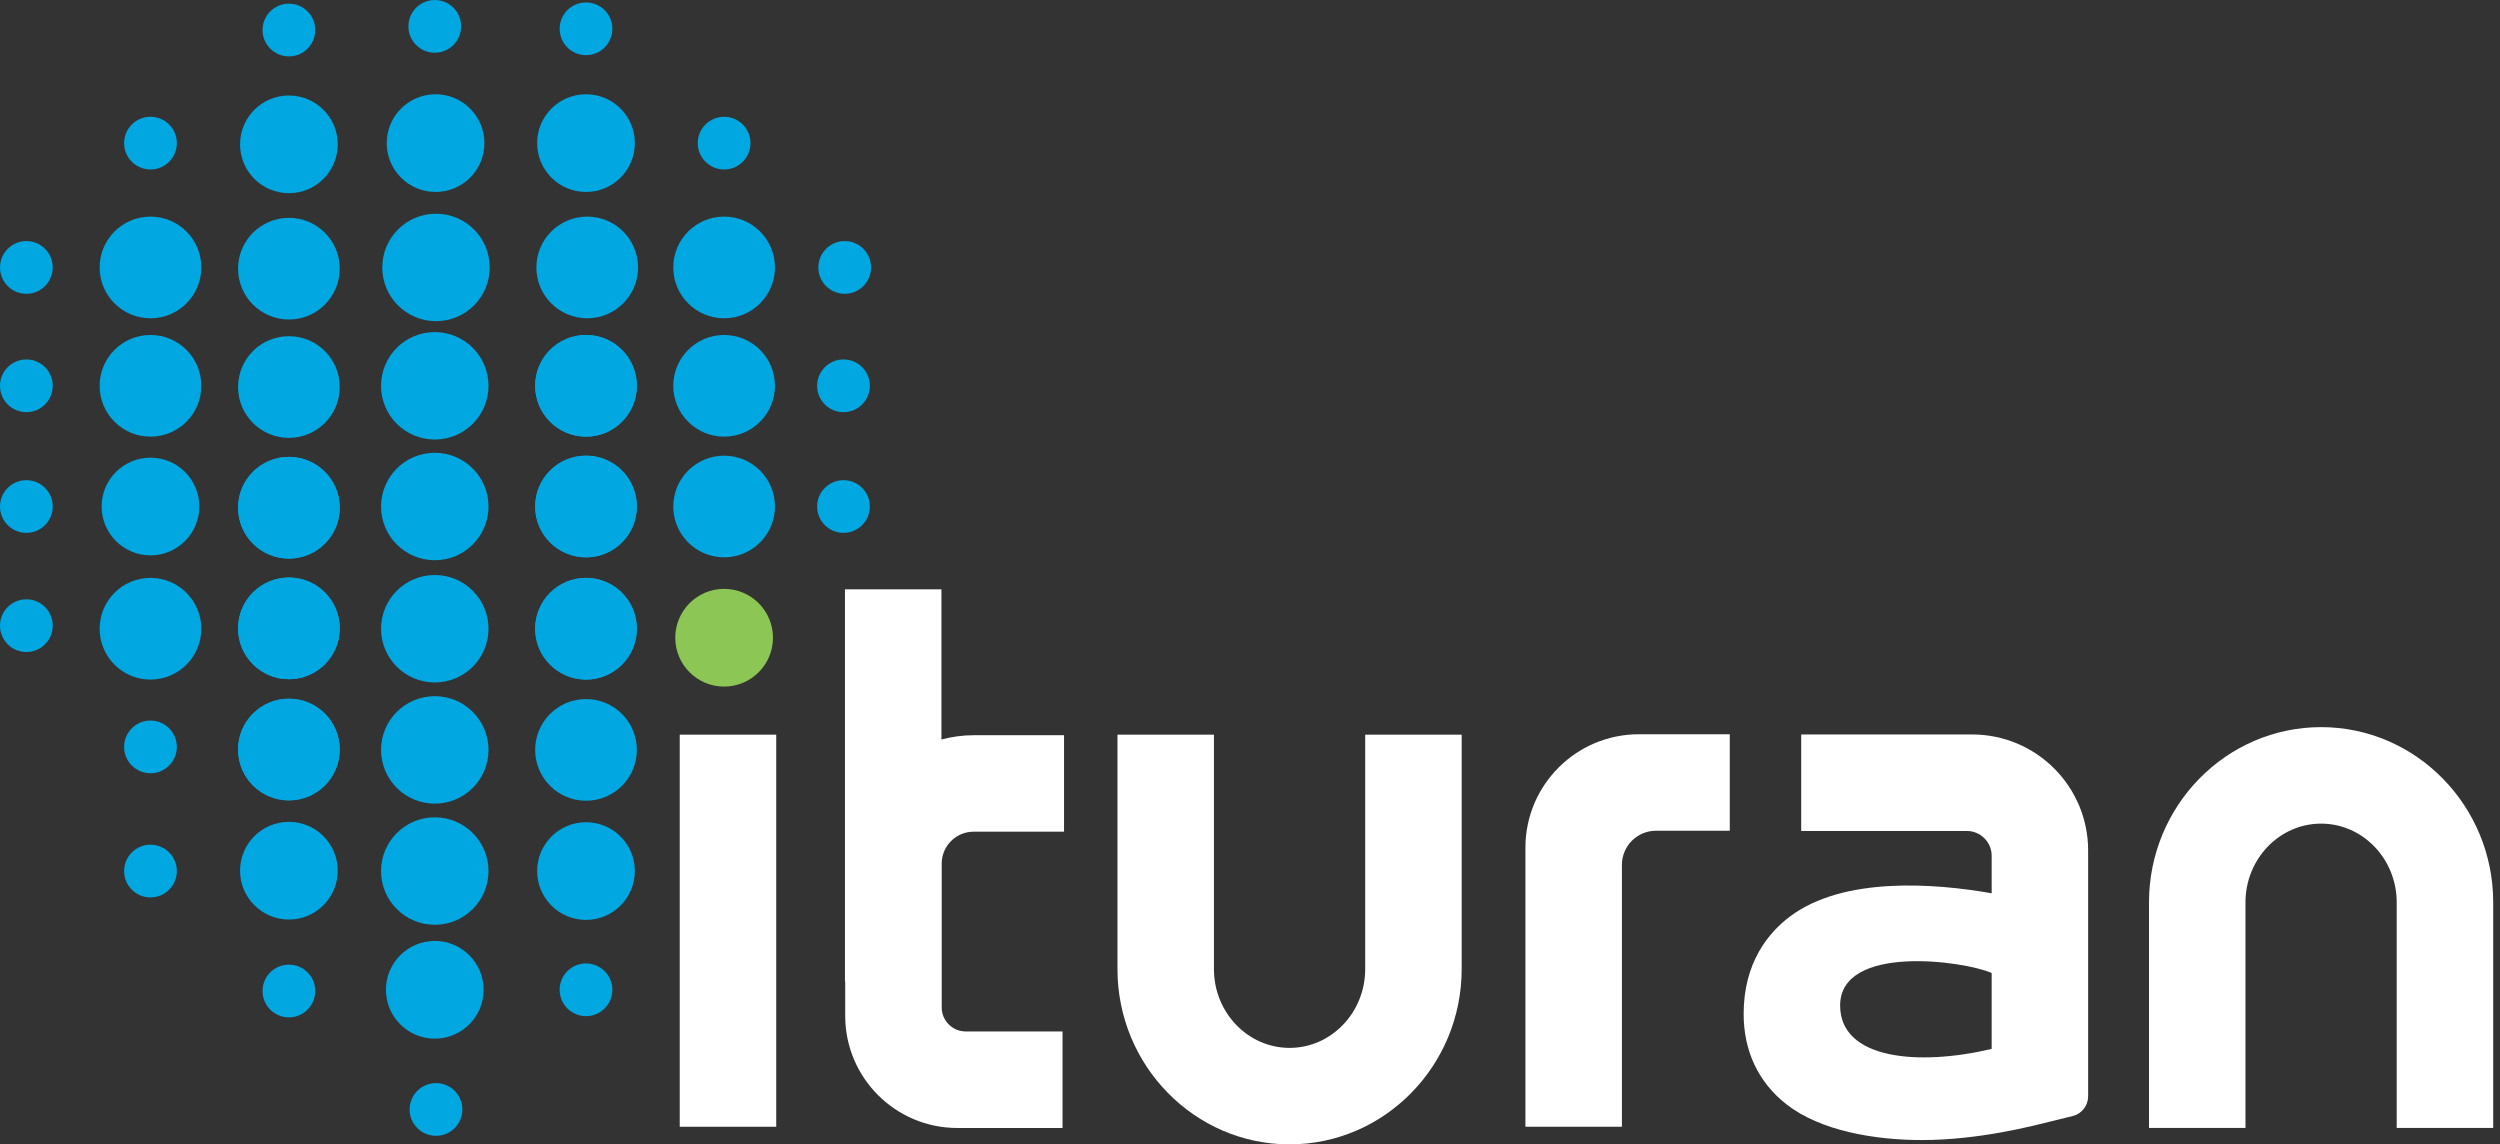 <svg width="142" height="65" viewBox="0 0 142 65" fill="none" xmlns="http://www.w3.org/2000/svg">
<rect x="0" y="0" width="142" height="65" fill="#333333" stroke="none"/>
<path fill-rule="evenodd" clip-rule="evenodd" d="M43.905 36.223C43.905 37.756 42.662 38.998 41.13 38.998C39.598 38.998 38.355 37.756 38.355 36.223C38.355 34.691 39.598 33.448 41.13 33.448C42.662 33.448 43.905 34.691 43.905 36.223Z" fill="#8CC654"/>
<path fill-rule="evenodd" clip-rule="evenodd" d="M27.515 8.129C27.515 9.662 26.273 10.904 24.741 10.904C23.208 10.904 21.966 9.662 21.966 8.129C21.966 6.597 23.208 5.354 24.741 5.354C26.273 5.354 27.515 6.597 27.515 8.129Z" fill="#00A7E0"/>
<path fill-rule="evenodd" clip-rule="evenodd" d="M36.06 8.129C36.06 9.662 34.818 10.904 33.285 10.904C31.753 10.904 30.51 9.662 30.51 8.129C30.51 6.597 31.753 5.354 33.285 5.354C34.818 5.354 36.06 6.597 36.06 8.129Z" fill="#00A7E0"/>
<path fill-rule="evenodd" clip-rule="evenodd" d="M27.817 15.191C27.817 16.877 26.45 18.243 24.765 18.243C23.079 18.243 21.713 16.877 21.713 15.191C21.713 13.505 23.079 12.139 24.765 12.139C26.45 12.139 27.817 13.505 27.817 15.191Z" fill="#00A7E0"/>
<path fill-rule="evenodd" clip-rule="evenodd" d="M36.243 15.191C36.243 16.786 34.95 18.079 33.355 18.079C31.759 18.079 30.466 16.786 30.466 15.191C30.466 13.596 31.759 12.303 33.355 12.303C34.95 12.303 36.243 13.596 36.243 15.191Z" fill="#00A7E0"/>
<path fill-rule="evenodd" clip-rule="evenodd" d="M27.748 21.914C27.748 23.6 26.381 24.966 24.696 24.966C23.01 24.966 21.644 23.6 21.644 21.914C21.644 20.228 23.01 18.862 24.696 18.862C26.381 18.862 27.748 20.228 27.748 21.914Z" fill="#00A7E0"/>
<path fill-rule="evenodd" clip-rule="evenodd" d="M36.173 21.914C36.173 23.509 34.881 24.802 33.286 24.802C31.69 24.802 30.397 23.509 30.397 21.914C30.397 20.318 31.69 19.026 33.286 19.026C34.881 19.026 36.173 20.318 36.173 21.914Z" fill="#00A7E0"/>
<path fill-rule="evenodd" clip-rule="evenodd" d="M27.748 28.77C27.748 30.456 26.381 31.822 24.696 31.822C23.01 31.822 21.644 30.456 21.644 28.77C21.644 27.084 23.01 25.718 24.696 25.718C26.381 25.718 27.748 27.084 27.748 28.77Z" fill="#00A7E0"/>
<path fill-rule="evenodd" clip-rule="evenodd" d="M36.173 28.77C36.173 30.365 34.881 31.657 33.286 31.657C31.69 31.657 30.397 30.365 30.397 28.77C30.397 27.174 31.69 25.882 33.286 25.882C34.881 25.882 36.173 27.174 36.173 28.77Z" fill="#00A7E0"/>
<path fill-rule="evenodd" clip-rule="evenodd" d="M27.748 35.712C27.748 37.398 26.381 38.764 24.696 38.764C23.01 38.764 21.644 37.398 21.644 35.712C21.644 34.026 23.01 32.66 24.696 32.66C26.381 32.66 27.748 34.026 27.748 35.712Z" fill="#00A7E0"/>
<path fill-rule="evenodd" clip-rule="evenodd" d="M36.173 35.712C36.173 37.307 34.881 38.6 33.286 38.6C31.69 38.6 30.397 37.307 30.397 35.712C30.397 34.117 31.69 32.824 33.286 32.824C34.881 32.824 36.173 34.117 36.173 35.712Z" fill="#00A7E0"/>
<path fill-rule="evenodd" clip-rule="evenodd" d="M27.748 42.594C27.748 44.28 26.381 45.647 24.696 45.647C23.01 45.647 21.644 44.28 21.644 42.594C21.644 40.908 23.01 39.542 24.696 39.542C26.381 39.542 27.748 40.908 27.748 42.594Z" fill="#00A7E0"/>
<path fill-rule="evenodd" clip-rule="evenodd" d="M36.173 42.594C36.173 44.189 34.881 45.482 33.286 45.482C31.69 45.482 30.397 44.189 30.397 42.594C30.397 40.999 31.69 39.706 33.286 39.706C34.881 39.706 36.173 40.999 36.173 42.594Z" fill="#00A7E0"/>
<path fill-rule="evenodd" clip-rule="evenodd" d="M27.748 49.476C27.748 51.163 26.381 52.528 24.696 52.528C23.01 52.528 21.644 51.163 21.644 49.476C21.644 47.791 23.01 46.424 24.696 46.424C26.381 46.424 27.748 47.791 27.748 49.476Z" fill="#00A7E0"/>
<path fill-rule="evenodd" clip-rule="evenodd" d="M36.06 49.476C36.06 51.009 34.818 52.251 33.285 52.251C31.753 52.251 30.51 51.009 30.51 49.476C30.51 47.944 31.753 46.702 33.285 46.702C34.818 46.702 36.06 47.944 36.06 49.476Z" fill="#00A7E0"/>
<path fill-rule="evenodd" clip-rule="evenodd" d="M36.173 21.914C36.173 23.509 34.881 24.802 33.286 24.802C31.69 24.802 30.397 23.509 30.397 21.914C30.397 20.318 31.69 19.026 33.286 19.026C34.881 19.026 36.173 20.318 36.173 21.914Z" fill="#00A7E0"/>
<path fill-rule="evenodd" clip-rule="evenodd" d="M36.173 28.77C36.173 30.365 34.881 31.657 33.286 31.657C31.69 31.657 30.397 30.365 30.397 28.77C30.397 27.174 31.69 25.882 33.286 25.882C34.881 25.882 36.173 27.174 36.173 28.77Z" fill="#00A7E0"/>
<path fill-rule="evenodd" clip-rule="evenodd" d="M36.173 35.712C36.173 37.307 34.881 38.6 33.286 38.6C31.69 38.6 30.397 37.307 30.397 35.712C30.397 34.117 31.69 32.824 33.286 32.824C34.881 32.824 36.173 34.117 36.173 35.712Z" fill="#00A7E0"/>
<path fill-rule="evenodd" clip-rule="evenodd" d="M36.06 42.594C36.06 44.127 34.818 45.369 33.285 45.369C31.753 45.369 30.51 44.127 30.51 42.594C30.51 41.062 31.753 39.82 33.285 39.82C34.818 39.82 36.06 41.062 36.06 42.594Z" fill="#00A7E0"/>
<path fill-rule="evenodd" clip-rule="evenodd" d="M44.018 15.191C44.018 16.786 42.725 18.079 41.13 18.079C39.535 18.079 38.242 16.786 38.242 15.191C38.242 13.596 39.535 12.303 41.13 12.303C42.725 12.303 44.018 13.596 44.018 15.191Z" fill="#00A7E0"/>
<path fill-rule="evenodd" clip-rule="evenodd" d="M44.018 21.914C44.018 23.509 42.725 24.802 41.13 24.802C39.535 24.802 38.242 23.509 38.242 21.914C38.242 20.318 39.535 19.026 41.13 19.026C42.725 19.026 44.018 20.318 44.018 21.914Z" fill="#00A7E0"/>
<path fill-rule="evenodd" clip-rule="evenodd" d="M44.018 28.77C44.018 30.365 42.725 31.657 41.13 31.657C39.535 31.657 38.242 30.365 38.242 28.77C38.242 27.174 39.535 25.882 41.13 25.882C42.725 25.882 44.018 27.174 44.018 28.77Z" fill="#00A7E0"/>
<path fill-rule="evenodd" clip-rule="evenodd" d="M42.628 8.129C42.628 8.956 41.957 9.626 41.13 9.626C40.303 9.626 39.632 8.956 39.632 8.129C39.632 7.302 40.303 6.632 41.13 6.632C41.957 6.632 42.628 7.302 42.628 8.129Z" fill="#00A7E0"/>
<path fill-rule="evenodd" clip-rule="evenodd" d="M34.783 1.636C34.783 2.463 34.113 3.134 33.285 3.134C32.458 3.134 31.788 2.463 31.788 1.636C31.788 0.809 32.458 0.139 33.285 0.139C34.113 0.139 34.783 0.809 34.783 1.636Z" fill="#00A7E0"/>
<path fill-rule="evenodd" clip-rule="evenodd" d="M26.193 1.498C26.193 2.325 25.523 2.995 24.696 2.995C23.869 2.995 23.198 2.325 23.198 1.498C23.198 0.67 23.869 0 24.696 0C25.523 0 26.193 0.67 26.193 1.498Z" fill="#00A7E0"/>
<path fill-rule="evenodd" clip-rule="evenodd" d="M17.907 1.706C17.907 2.533 17.237 3.203 16.41 3.203C15.583 3.203 14.912 2.533 14.912 1.706C14.912 0.878 15.583 0.208 16.41 0.208C17.237 0.208 17.907 0.878 17.907 1.706Z" fill="#00A7E0"/>
<path fill-rule="evenodd" clip-rule="evenodd" d="M49.409 28.77C49.409 29.597 48.738 30.267 47.911 30.267C47.084 30.267 46.413 29.597 46.413 28.77C46.413 27.943 47.084 27.273 47.911 27.273C48.738 27.273 49.409 27.943 49.409 28.77Z" fill="#00A7E0"/>
<path fill-rule="evenodd" clip-rule="evenodd" d="M49.409 21.913C49.409 22.741 48.738 23.411 47.911 23.411C47.084 23.411 46.413 22.741 46.413 21.913C46.413 21.086 47.084 20.416 47.911 20.416C48.738 20.416 49.409 21.086 49.409 21.913Z" fill="#00A7E0"/>
<path fill-rule="evenodd" clip-rule="evenodd" d="M49.478 15.191C49.478 16.018 48.808 16.688 47.98 16.688C47.153 16.688 46.483 16.018 46.483 15.191C46.483 14.364 47.153 13.693 47.98 13.693C48.808 13.693 49.478 14.364 49.478 15.191Z" fill="#00A7E0"/>
<path fill-rule="evenodd" clip-rule="evenodd" d="M2.995 28.77C2.995 29.597 2.325 30.267 1.498 30.267C0.671 30.267 0 29.597 0 28.77C0 27.943 0.671 27.273 1.498 27.273C2.325 27.273 2.995 27.943 2.995 28.77Z" fill="#00A7E0"/>
<path fill-rule="evenodd" clip-rule="evenodd" d="M2.995 35.537C2.995 36.364 2.325 37.035 1.498 37.035C0.671 37.035 0 36.364 0 35.537C0 34.71 0.671 34.04 1.498 34.04C2.325 34.04 2.995 34.71 2.995 35.537Z" fill="#00A7E0"/>
<path fill-rule="evenodd" clip-rule="evenodd" d="M2.995 21.913C2.995 22.741 2.325 23.411 1.498 23.411C0.671 23.411 0 22.741 0 21.913C0 21.086 0.671 20.416 1.498 20.416C2.325 20.416 2.995 21.086 2.995 21.913Z" fill="#00A7E0"/>
<path fill-rule="evenodd" clip-rule="evenodd" d="M2.995 15.191C2.995 16.018 2.325 16.688 1.498 16.688C0.671 16.688 0 16.018 0 15.191C0 14.364 0.671 13.693 1.498 13.693C2.325 13.693 2.995 14.364 2.995 15.191Z" fill="#00A7E0"/>
<path fill-rule="evenodd" clip-rule="evenodd" d="M10.045 8.129C10.045 8.956 9.374 9.626 8.547 9.626C7.72 9.626 7.049 8.956 7.049 8.129C7.049 7.302 7.72 6.632 8.547 6.632C9.374 6.632 10.045 7.302 10.045 8.129Z" fill="#00A7E0"/>
<path fill-rule="evenodd" clip-rule="evenodd" d="M10.045 42.424C10.045 43.251 9.374 43.921 8.547 43.921C7.72 43.921 7.049 43.251 7.049 42.424C7.049 41.597 7.72 40.927 8.547 40.927C9.374 40.927 10.045 41.597 10.045 42.424Z" fill="#00A7E0"/>
<path fill-rule="evenodd" clip-rule="evenodd" d="M10.045 49.476C10.045 50.304 9.374 50.974 8.547 50.974C7.72 50.974 7.049 50.304 7.049 49.476C7.049 48.649 7.72 47.979 8.547 47.979C9.374 47.979 10.045 48.649 10.045 49.476Z" fill="#00A7E0"/>
<path fill-rule="evenodd" clip-rule="evenodd" d="M17.907 56.29C17.907 57.117 17.237 57.787 16.41 57.787C15.583 57.787 14.912 57.117 14.912 56.29C14.912 55.462 15.583 54.792 16.41 54.792C17.237 54.792 17.907 55.462 17.907 56.29Z" fill="#00A7E0"/>
<path fill-rule="evenodd" clip-rule="evenodd" d="M34.783 56.22C34.783 57.047 34.113 57.717 33.285 57.717C32.458 57.717 31.788 57.047 31.788 56.22C31.788 55.393 32.458 54.723 33.285 54.723C34.113 54.723 34.783 55.393 34.783 56.22Z" fill="#00A7E0"/>
<path fill-rule="evenodd" clip-rule="evenodd" d="M26.263 63.018C26.263 63.845 25.593 64.515 24.765 64.515C23.938 64.515 23.267 63.845 23.267 63.018C23.267 62.19 23.938 61.52 24.765 61.52C25.593 61.52 26.263 62.19 26.263 63.018Z" fill="#00A7E0"/>
<path fill-rule="evenodd" clip-rule="evenodd" d="M11.435 15.191C11.435 16.786 10.143 18.079 8.547 18.079C6.952 18.079 5.659 16.786 5.659 15.191C5.659 13.596 6.952 12.303 8.547 12.303C10.143 12.303 11.435 13.596 11.435 15.191Z" fill="#00A7E0"/>
<path fill-rule="evenodd" clip-rule="evenodd" d="M11.435 21.914C11.435 23.509 10.143 24.802 8.547 24.802C6.952 24.802 5.659 23.509 5.659 21.914C5.659 20.318 6.952 19.026 8.547 19.026C10.143 19.026 11.435 20.318 11.435 21.914Z" fill="#00A7E0"/>
<path fill-rule="evenodd" clip-rule="evenodd" d="M11.435 35.712C11.435 37.307 10.143 38.6 8.547 38.6C6.952 38.6 5.659 37.307 5.659 35.712C5.659 34.117 6.952 32.824 8.547 32.824C10.143 32.824 11.435 34.117 11.435 35.712Z" fill="#00A7E0"/>
<path fill-rule="evenodd" clip-rule="evenodd" d="M11.322 28.77C11.322 30.302 10.079 31.544 8.547 31.544C7.015 31.544 5.772 30.302 5.772 28.77C5.772 27.237 7.015 25.995 8.547 25.995C10.079 25.995 11.322 27.237 11.322 28.77Z" fill="#00A7E0"/>
<path fill-rule="evenodd" clip-rule="evenodd" d="M11.322 35.712C11.322 37.245 10.079 38.487 8.547 38.487C7.015 38.487 5.772 37.245 5.772 35.712C5.772 34.18 7.015 32.938 8.547 32.938C10.079 32.938 11.322 34.18 11.322 35.712Z" fill="#00A7E0"/>
<path fill-rule="evenodd" clip-rule="evenodd" d="M19.184 8.198C19.184 9.731 17.942 10.973 16.41 10.973C14.877 10.973 13.635 9.731 13.635 8.198C13.635 6.666 14.877 5.424 16.41 5.424C17.942 5.424 19.184 6.666 19.184 8.198Z" fill="#00A7E0"/>
<path fill-rule="evenodd" clip-rule="evenodd" d="M19.298 15.26C19.298 16.855 18.005 18.148 16.41 18.148C14.815 18.148 13.522 16.855 13.522 15.26C13.522 13.665 14.815 12.373 16.41 12.373C18.005 12.373 19.298 13.665 19.298 15.26Z" fill="#00A7E0"/>
<path fill-rule="evenodd" clip-rule="evenodd" d="M19.298 21.983C19.298 23.578 18.005 24.871 16.41 24.871C14.815 24.871 13.522 23.578 13.522 21.983C13.522 20.388 14.815 19.095 16.41 19.095C18.005 19.095 19.298 20.388 19.298 21.983Z" fill="#00A7E0"/>
<path fill-rule="evenodd" clip-rule="evenodd" d="M19.298 28.839C19.298 30.434 18.005 31.727 16.41 31.727C14.815 31.727 13.522 30.434 13.522 28.839C13.522 27.244 14.815 25.951 16.41 25.951C18.005 25.951 19.298 27.244 19.298 28.839Z" fill="#00A7E0"/>
<path fill-rule="evenodd" clip-rule="evenodd" d="M19.298 35.691C19.298 37.287 18.005 38.579 16.41 38.579C14.815 38.579 13.522 37.287 13.522 35.691C13.522 34.096 14.815 32.804 16.41 32.804C18.005 32.804 19.298 34.096 19.298 35.691Z" fill="#00A7E0"/>
<path fill-rule="evenodd" clip-rule="evenodd" d="M19.298 42.574C19.298 44.169 18.005 45.461 16.41 45.461C14.815 45.461 13.522 44.169 13.522 42.574C13.522 40.978 14.815 39.686 16.41 39.686C18.005 39.686 19.298 40.978 19.298 42.574Z" fill="#00A7E0"/>
<path fill-rule="evenodd" clip-rule="evenodd" d="M19.184 49.456C19.184 50.988 17.942 52.23 16.41 52.23C14.877 52.23 13.635 50.988 13.635 49.456C13.635 47.923 14.877 46.681 16.41 46.681C17.942 46.681 19.184 47.923 19.184 49.456Z" fill="#00A7E0"/>
<path fill-rule="evenodd" clip-rule="evenodd" d="M19.298 28.839C19.298 30.434 18.005 31.727 16.41 31.727C14.815 31.727 13.522 30.434 13.522 28.839C13.522 27.244 14.815 25.951 16.41 25.951C18.005 25.951 19.298 27.244 19.298 28.839Z" fill="#00A7E0"/>
<path fill-rule="evenodd" clip-rule="evenodd" d="M19.298 35.691C19.298 37.287 18.005 38.579 16.41 38.579C14.815 38.579 13.522 37.287 13.522 35.691C13.522 34.096 14.815 32.804 16.41 32.804C18.005 32.804 19.298 34.096 19.298 35.691Z" fill="#00A7E0"/>
<path fill-rule="evenodd" clip-rule="evenodd" d="M19.298 42.574C19.298 44.169 18.005 45.461 16.41 45.461C14.815 45.461 13.522 44.169 13.522 42.574C13.522 40.978 14.815 39.686 16.41 39.686C18.005 39.686 19.298 40.978 19.298 42.574Z" fill="#00A7E0"/>
<path fill-rule="evenodd" clip-rule="evenodd" d="M27.47 56.22C27.47 57.752 26.228 58.995 24.696 58.995C23.163 58.995 21.921 57.752 21.921 56.22C21.921 54.688 23.163 53.445 24.696 53.445C26.228 53.445 27.47 54.688 27.47 56.22Z" fill="#00A7E0"/>
<path fill-rule="evenodd" clip-rule="evenodd" d="M141.614 64.065H136.133V51.255C136.133 48.789 134.207 46.782 131.838 46.782C129.47 46.782 127.543 48.789 127.543 51.255V64.065H122.063V51.255C122.063 45.767 126.448 41.301 131.838 41.301C137.228 41.301 141.614 45.767 141.614 51.255V64.065Z" fill="white"/>
<path fill-rule="evenodd" clip-rule="evenodd" d="M73.248 65C67.857 65 63.472 60.534 63.472 55.046V41.729H68.952V55.046C68.952 57.513 70.88 59.52 73.248 59.52C75.616 59.52 77.543 57.513 77.543 55.046V41.729H83.023V55.046C83.023 60.534 78.638 65 73.248 65Z" fill="white"/>
<path fill-rule="evenodd" clip-rule="evenodd" d="M92.125 64H86.644V48.148C86.644 44.591 89.529 41.706 93.087 41.706H98.251V47.186H94.061C92.992 47.186 92.125 48.053 92.125 49.122V64Z" fill="white"/>
<path fill-rule="evenodd" clip-rule="evenodd" d="M109.157 64.755C106.484 64.755 103.396 64.234 101.466 62.722C99.878 61.478 99.039 59.704 99.039 57.592C99.039 54.66 100.461 52.97 101.656 52.068C104.71 49.76 109.919 50.174 113.127 50.738V48.611C113.127 47.831 112.493 47.199 111.713 47.199H102.308V41.718H112.018C115.657 41.718 118.606 44.668 118.606 48.306V62.273C118.606 62.801 118.246 63.262 117.733 63.389L116.523 63.687C115.576 63.92 112.473 64.755 109.157 64.755ZM104.519 57.115C104.519 60.174 108.961 60.565 113.127 59.578V55.267C111.541 54.565 104.519 53.608 104.519 57.115Z" fill="white"/>
<path fill-rule="evenodd" clip-rule="evenodd" d="M38.609 64H44.09V41.729H38.609V64Z" fill="white"/>
<path fill-rule="evenodd" clip-rule="evenodd" d="M55.303 47.24H60.437V41.76H55.304C54.67 41.76 54.059 41.849 53.473 42.002V33.475H47.993V55.746H48.008V57.701C48.008 61.217 50.859 64.069 54.376 64.069H60.352V58.587H54.856C54.1 58.587 53.489 57.975 53.489 57.22V49.055C53.489 48.052 54.301 47.24 55.303 47.24Z" fill="white"/>
</svg>
